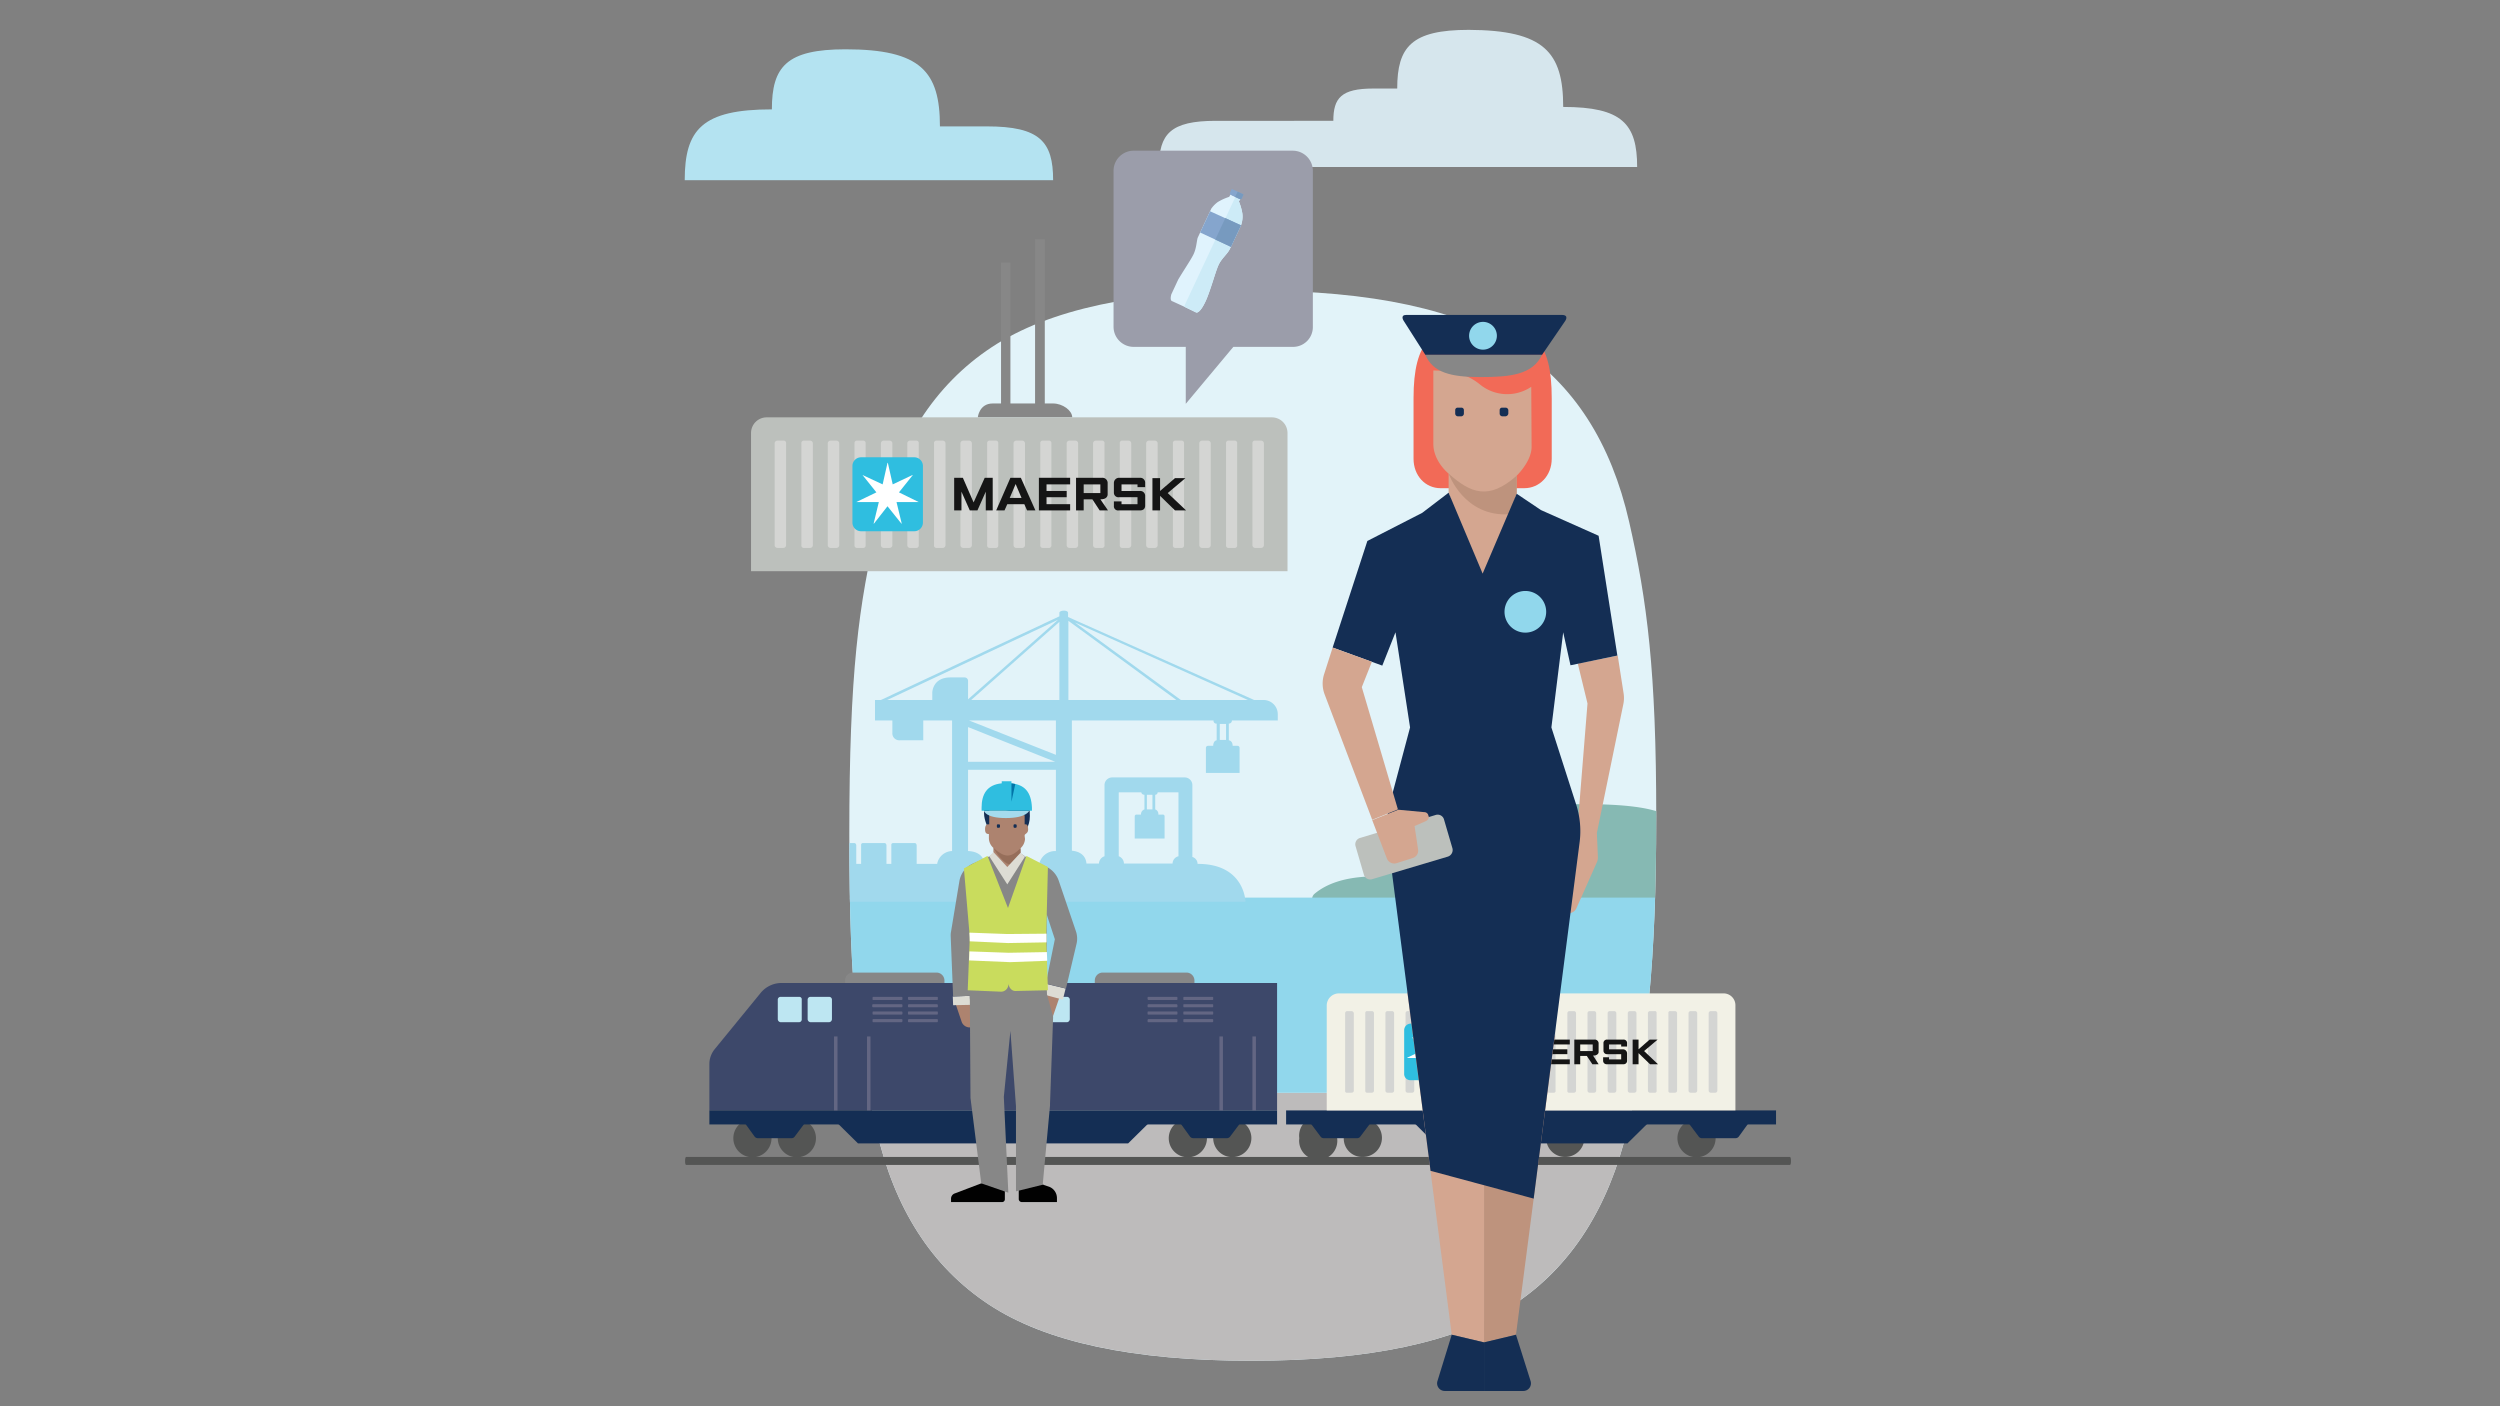 <svg id="Layer_1" data-name="Layer 1" xmlns="http://www.w3.org/2000/svg" xmlns:xlink="http://www.w3.org/1999/xlink" viewBox="0 0 720 405"><rect x="0" y="0" width="720" height="405" fill="#808080" stroke="none"/><defs><style>.cls-1,.cls-2{fill:none;}.cls-2{stroke:#91d7ec;stroke-miterlimit:10;stroke-width:29.21px;}.cls-3{fill:#e2f3f9;}.cls-4{fill:#bdbbbb;}.cls-5{clip-path:url(#clip-path);}.cls-6{fill:#86b9b3;}.cls-7{fill:#91d7ec;}.cls-8{fill:#a1d9ed;}.cls-9{fill:#878787;}.cls-10{fill:#bcc0bc;}.cls-11{fill:#d4d5d3;}.cls-12{fill:#151515;}.cls-13{fill:#2fbee0;}.cls-14{fill:#fff;}.cls-15{fill:#d6e6ed;}.cls-16{fill:#b4e3f1;}.cls-17{fill:#545554;}.cls-18{fill:#142e54;}.cls-19{fill:#f2f1e6;}.cls-20{fill:#3d486a;}.cls-21{fill:#bde6f2;}.cls-22{fill:#636683;}.cls-23{fill:#be937d;}.cls-24{fill:#d4a690;}.cls-25{fill:#f26a57;}.cls-26{fill:#ad836f;}.cls-27{fill:#966e5a;}.cls-28{fill:#010101;}.cls-29{fill:#dddcd4;}.cls-30{fill:#a5dbed;}.cls-31{fill:#0174a8;}.cls-32{fill:#c9dc5d;}.cls-33{fill:#9b9daa;}.cls-34{clip-path:url(#clip-path-4);}.cls-35{fill:#e0f3fd;}.cls-36{fill:#cdebf7;}.cls-37{fill:#85a5cd;}.cls-38{fill:#779abf;}</style><clipPath id="clip-path"><path class="cls-1" d="M477,235.2c0-41.8-2.6-62.1-7.8-84.9s-15.9-39.5-32.4-50.3-41.6-16.3-75.6-16.3-59.1,5.4-75.6,16.3-27.3,27.8-32.8,50.9-8.2,42.7-8.2,89.5,2.6,62.1,7.8,84.9,15.9,39.5,32.4,50.4,41.6,16.2,75.6,16.2,59.2-5.4,75.6-16.2,27.3-27.8,32.8-51S477,277.1,477,235.2Z"/></clipPath><clipPath id="clip-path-4"><rect class="cls-1" x="330.2" y="66.9" width="36.9" height="9.87" transform="translate(136.3 357.6) rotate(-65)"/></clipPath></defs><title>growing-with-the-curve_720x405_3</title><line class="cls-2" x1="263.4" y1="321.2" x2="449.7" y2="321.2"/><path class="cls-3" d="M477,235.2c0-41.8-2.6-62.1-7.8-84.9s-15.9-39.5-32.4-50.3-41.6-16.3-75.6-16.3-59.1,5.4-75.6,16.3-27.3,27.8-32.8,50.9-8.2,42.7-8.2,89.5,2.6,62.1,7.8,84.9,15.9,39.5,32.4,50.4,41.6,16.2,75.6,16.2,59.2-5.4,75.6-16.2,27.3-27.8,32.8-51S477,277.1,477,235.2Z"/><path class="cls-4" d="M284.8,375.7q24.6,16.2,75.6,16.2T436,375.7c16.4-10.9,27.3-27.8,32.8-51,.8-3.3,1.5-6.6,2.2-10H250c.8,3.4,1.5,6.9,2.4,10.6C257.6,348.1,268.3,364.8,284.8,375.7Z"/><g class="cls-5"><path class="cls-6" d="M546.1,257.5c-5.3-4.9-14.5-10.3-29.6-10.3-6.8-7.2-17.2-7.8-33.4-7.8,0-3.5-3.1-7.8-26.5-7.8-25.1,0-26.1,5.1-26.1,11.7-32.7,0-34.3,4-34.3,9.1-9.2,0-14.5,2.4-17.6,5a2,2,0,0,0-.7,1.8H547.1a3.1,3.1,0,0,0-1-1.7"/></g><g class="cls-5"><rect class="cls-7" x="242.1" y="258.5" width="239.3" height="56.2"/></g><g class="cls-5"><path class="cls-8" d="M318.1,226.1v20.5a2.3,2.3,0,0,0-1.6,2.1h-3.6c-.2-2.4-2-3.5-4.2-3.7V207.5h40.8a.8.8,0,0,0,.9.9v4.8c-.7.1-1,.9-1,1.6h-1.5a.6.6,0,0,0-.6.6v7.2H357v-7.2a.6.6,0,0,0-.7-.6H355c0-1-.5-1.5-1.1-1.6v-4.8a.9.9,0,0,0,.9-.9H368v-1.8a4.1,4.1,0,0,0-4.1-4.1h-2.7l-53.6-23.9v-1.2c0-.9-2.5-.8-2.5,0v1l-51.4,24.1H252v5.9h5v3.6a2,2,0,0,0,2.2,2.1h6.7v-5.7h8.3v37.6a4.5,4.5,0,0,0-4.3,3.7H264v-5.3s0-.7-.6-.7h-6.1c-.7,0-.6.6-.6.6v5.4h-1.4v-5.3s0-.7-.6-.7h-6.1c-.7,0-.6.6-.6.6v5.4h-1.4v-5.3s0-.7-.6-.7h-6.1c-.7,0-.6.6-.6.6v5.4h-9.2c-13.1,0-14,10.9-14,10.9H358.7s-.2-10.9-13.7-10.9h-.1a2.1,2.1,0,0,0-1.5-2V226.1a2.2,2.2,0,0,0-2.2-2.2H320.3A2.2,2.2,0,0,0,318.1,226.1Zm13.8,7h-1.6v-4.2h1.6Zm-9.8-4.9h6.6c.1.7.9.7.9.7v4.2a1.5,1.5,0,0,0-1,1.5h-1.3a.5.5,0,0,0-.5.5v6.4h8.6v-6.4a.5.5,0,0,0-.6-.5h-1.2a1.4,1.4,0,0,0-.9-1.5v-4.2a.7.7,0,0,0,.7-.7h6v18.4a2.2,2.2,0,0,0-1.7,2.1h-14a2.3,2.3,0,0,0-1.5-2.1V228.2Zm-43.3-6.5h25.3v23.4h-.2a4.7,4.7,0,0,0-4.6,3.7H283.5c-.2-2.5-2.2-3.6-4.7-3.7V221.7Zm0-12.3,25.1,10H278.8Zm.3-1.9h25v9.9Zm25.6-29-25.9,22.9v-5.2a1,1,0,0,0-1-1.1h-4.1c-5.1,0-5.2,4.3-5.2,4.3v2.2h-13Zm.4,23.1H279.7l25.4-22.5Zm46.2,6.9h1.8v4.6h-1.8Zm-11.2-6.9-30.5-22.3,49.8,22.3Zm-32.4,0V178.8l31.1,22.8Z"/><path class="cls-1" d="M278.8,196.2a1,1,0,0,0-1-1.1h-4.1c-5.1,0-5.2,4.3-5.2,4.3v2.2h-13l49.2-23.1-25.8,22.9v-5.2Z"/><polygon class="cls-1" points="304.1 207.5 304.1 217.4 279.1 207.5 304.1 207.5"/><polygon class="cls-1" points="278.8 219.4 278.8 209.4 303.9 219.4 278.8 219.4"/><path class="cls-1" d="M304.1,245.1h-.2a4.7,4.7,0,0,0-4.6,3.7H283.5c-.2-2.5-2.2-3.6-4.7-3.7V221.7h25.3v23.4Z"/><rect class="cls-1" x="330.3" y="228.9" width="1.6" height="4.13"/><path class="cls-1" d="M329.6,228.9v4.2a1.5,1.5,0,0,0-1,1.5h-1.3a.5.5,0,0,0-.5.5v6.4h8.6v-6.4a.5.5,0,0,0-.6-.5h-1.2a1.4,1.4,0,0,0-.9-1.5v-4.2a.7.7,0,0,0,.7-.7h6v18.4a2.2,2.2,0,0,0-1.7,2.1h-14a2.3,2.3,0,0,0-1.5-2.1V228.2h6.5C328.8,228.9,329.6,228.9,329.6,228.9Z"/><polygon class="cls-1" points="307.7 178.8 338.8 201.6 307.7 201.6 307.7 178.8"/><polygon class="cls-1" points="359.4 201.6 340.1 201.6 309.6 179.3 359.4 201.6"/><polygon class="cls-1" points="305.1 179.1 305.1 201.6 279.7 201.6 305.1 179.1"/></g><path class="cls-9" d="M303.3,116.2h-2.4V68.9h-2.8v47.3H291V75.6h-2.7v40.6h-2.4c-3.9,0-4.3,4-4.3,4h27.2C308.8,118.2,306,116.2,303.3,116.2Z"/><path class="cls-10" d="M370.8,164.5V124.7a4.5,4.5,0,0,0-4.5-4.5H220.8a4.5,4.5,0,0,0-4.5,4.5v39.8Z"/><path class="cls-11" d="M225.6,157.8h-1.7a.8.8,0,0,1-.8-.8V127.7a.8.8,0,0,1,.8-.8h1.7a.7.7,0,0,1,.8.8V157A.8.8,0,0,1,225.6,157.8Z"/><path class="cls-11" d="M233.2,157.8h-1.6a.7.7,0,0,1-.8-.8V127.7a.7.7,0,0,1,.8-.8h1.6a.8.8,0,0,1,.9.8V157A.8.8,0,0,1,233.2,157.8Z"/><path class="cls-11" d="M240.9,157.8h-1.7a.8.8,0,0,1-.8-.8V127.7a.8.8,0,0,1,.8-.8h1.7a.8.8,0,0,1,.8.8V157A.8.8,0,0,1,240.9,157.8Z"/><path class="cls-11" d="M248.5,157.8h-1.6a.7.7,0,0,1-.8-.8V127.7a.7.7,0,0,1,.8-.8h1.6a.7.7,0,0,1,.8.8V157A.7.7,0,0,1,248.5,157.8Z"/><path class="cls-11" d="M256.2,157.8h-1.7a.8.8,0,0,1-.8-.8V127.7a.8.8,0,0,1,.8-.8h1.7a.8.8,0,0,1,.8.8V157A.8.8,0,0,1,256.2,157.8Z"/><path class="cls-11" d="M263.8,157.8h-1.6a.8.8,0,0,1-.9-.8V127.7a.8.8,0,0,1,.9-.8h1.6a.7.7,0,0,1,.8.8V157A.7.7,0,0,1,263.8,157.8Z"/><path class="cls-11" d="M271.5,157.8h-1.7a.7.7,0,0,1-.8-.8V127.7a.7.7,0,0,1,.8-.8h1.7a.8.8,0,0,1,.8.8V157A.8.8,0,0,1,271.5,157.8Z"/><path class="cls-11" d="M279.1,157.8h-1.7a.8.8,0,0,1-.8-.8V127.7a.8.8,0,0,1,.8-.8h1.7a.8.8,0,0,1,.8.8V157A.8.8,0,0,1,279.1,157.8Z"/><path class="cls-11" d="M286.7,157.8h-1.6a.7.7,0,0,1-.8-.8V127.7a.7.7,0,0,1,.8-.8h1.6a.7.7,0,0,1,.8.8V157A.7.7,0,0,1,286.7,157.8Z"/><path class="cls-11" d="M294.4,157.8h-1.7a.8.8,0,0,1-.8-.8V127.7a.8.8,0,0,1,.8-.8h1.7a.8.8,0,0,1,.8.8V157A.8.8,0,0,1,294.4,157.8Z"/><path class="cls-11" d="M302,157.8h-1.6a.7.7,0,0,1-.8-.8V127.7a.7.7,0,0,1,.8-.8H302a.7.7,0,0,1,.8.8V157A.7.7,0,0,1,302,157.8Z"/><path class="cls-11" d="M309.7,157.8H308a.8.8,0,0,1-.8-.8V127.7a.8.8,0,0,1,.8-.8h1.7a.8.8,0,0,1,.8.8V157A.8.8,0,0,1,309.7,157.8Z"/><path class="cls-11" d="M317.3,157.8h-1.7a.8.8,0,0,1-.8-.8V127.7a.8.8,0,0,1,.8-.8h1.7a.7.7,0,0,1,.8.8V157A.7.7,0,0,1,317.3,157.8Z"/><path class="cls-11" d="M325,157.8h-1.7a.7.7,0,0,1-.8-.8V127.7a.7.7,0,0,1,.8-.8H325a.8.8,0,0,1,.8.8V157A.8.8,0,0,1,325,157.8Z"/><path class="cls-11" d="M332.6,157.8h-1.7a.8.8,0,0,1-.8-.8V127.7a.8.8,0,0,1,.8-.8h1.7a.8.8,0,0,1,.8.8V157A.8.8,0,0,1,332.6,157.8Z"/><path class="cls-11" d="M340.2,157.8h-1.6a.7.7,0,0,1-.8-.8V127.7a.7.7,0,0,1,.8-.8h1.6a.7.7,0,0,1,.8.8V157A.7.7,0,0,1,340.2,157.8Z"/><path class="cls-11" d="M347.9,157.8h-1.7a.8.8,0,0,1-.8-.8V127.7a.8.8,0,0,1,.8-.8h1.7a.8.8,0,0,1,.8.8V157A.8.8,0,0,1,347.9,157.8Z"/><path class="cls-11" d="M355.5,157.8h-1.6a.7.7,0,0,1-.8-.8V127.7a.7.7,0,0,1,.8-.8h1.6a.7.7,0,0,1,.8.8V157A.7.7,0,0,1,355.5,157.8Z"/><path class="cls-11" d="M363.2,157.8h-1.7a.8.8,0,0,1-.8-.8V127.7a.7.7,0,0,1,.8-.8h1.7a.8.8,0,0,1,.8.8V157A.8.8,0,0,1,363.2,157.8Z"/><polygon class="cls-12" points="274.8 147 274.8 137.6 277.3 137.6 280.4 144.7 283.6 137.6 285.9 137.6 285.9 147 283.9 147 283.9 141.6 281.5 147 279.3 147 276.9 141.6 276.9 147 274.8 147"/><path class="cls-12" d="M289.3,147h-2.4l4.1-9.4h3l4.2,9.4h-2.4l-.8-1.8h-4.9Zm4.9-3.6-1.7-4-1.7,4Z"/><polygon class="cls-12" points="299.2 147 299.2 137.6 308.2 137.6 308.2 139.5 301.4 139.5 301.4 141.4 307.2 141.4 307.2 143.2 301.4 143.2 301.4 145.2 308.2 145.2 308.2 147 299.2 147"/><path class="cls-12" d="M309.9,147v-9.4h7.5a1.5,1.5,0,0,1,1.6,1.6v3.2c0,.7-.6,1.4-1.9,1.4h-.2l2.2,3.2h-2.4l-2.1-3.2h-2.5V147Zm2.2-5h4.8v-2.5h-4.8Z"/><path class="cls-12" d="M323,147h-.8a1.2,1.2,0,0,1-1.4-1.3v-1.3H323v.8h4.6v-2h-5.3a1.3,1.3,0,0,1-1.5-1.3v-2.8a1.5,1.5,0,0,1,1.5-1.5h6.1a1.4,1.4,0,0,1,1.4,1.5v1.2h-2.2v-.8H323v1.9h5.3a1.4,1.4,0,0,1,1.5,1.5v2.7c0,.9-.5,1.4-1.5,1.4Z"/><polygon class="cls-12" points="331.9 147 331.9 137.7 334.1 137.7 334.1 141.4 338.4 137.7 341.4 137.7 336.3 142 341.6 147 338.4 147 334.1 142.8 334.1 147 331.9 147"/><path class="cls-13" d="M265.8,150.6a2.5,2.5,0,0,1-2.5,2.4H248a2.5,2.5,0,0,1-2.5-2.4V134.1a2.5,2.5,0,0,1,2.5-2.4h15.3a2.5,2.5,0,0,1,2.5,2.4v16.5Z"/><polygon class="cls-14" points="258.9 141.8 262.9 136.8 262.8 136.8 257.1 139.5 255.7 133.3 255.6 133.3 254.2 139.5 248.4 136.8 248.4 136.8 252.4 141.8 246.6 144.6 246.7 144.6 253.1 144.6 251.6 150.8 251.7 150.8 255.6 145.8 259.6 150.8 259.7 150.8 258.2 144.6 264.6 144.6 264.6 144.6 258.9 141.8"/><path class="cls-15" d="M450.2,30.8c17,0,21.3,4.9,21.3,17.3H333.8c0-9.5,3.3-13.3,16.3-13.3H384c0-6.6,2.3-9.3,11.5-9.3h6.9c0-12,4.1-16.9,20.6-16.9C444.7,8.7,450.2,15,450.2,30.8Z"/><path class="cls-16" d="M229.7,51.9H197.2c0-14.6,5-20.4,25.1-20.4h0c0-12.3,4.2-17.3,21.2-17.3,21.7,0,27.2,6.4,27.2,22.2h13.5c15.3,0,19.1,4.4,19.1,15.5h-87"/><path class="cls-17" d="M515.5,333.2c.2,0,.3.5.3,1.2s-.1,1.1-.3,1.1H197.6c-.2,0-.3-.5-.3-1.1s.1-1.2.3-1.2Z"/><path class="cls-9" d="M315.3,297.9a2.3,2.3,0,0,0,2.3,2.3h24.1a2.4,2.4,0,0,0,2.3-2.3V282.4a2.3,2.3,0,0,0-2.3-2.3H317.6a2.3,2.3,0,0,0-2.3,2.3Z"/><path class="cls-9" d="M243.4,297.9a2.3,2.3,0,0,0,2.2,2.3h24.1a2.3,2.3,0,0,0,2.3-2.3V282.4a2.3,2.3,0,0,0-2.3-2.3H245.6a2.2,2.2,0,0,0-2.2,2.3Z"/><path class="cls-17" d="M224,327.8a5.5,5.5,0,1,0,5.5-5.5,5.5,5.5,0,0,0-5.5,5.5"/><path class="cls-17" d="M211.2,327.8a5.5,5.5,0,0,1,11,0,5.5,5.5,0,0,1-11,0"/><path class="cls-18" d="M223.1,321.9h7.5a1.2,1.2,0,0,1,1,1.8l-2.7,3.6a1.1,1.1,0,0,1-.9.5h-9.7a1.2,1.2,0,0,1-1-.5l-2.6-3.6a1.1,1.1,0,0,1,.9-1.8Z"/><path class="cls-17" d="M349.4,327.8a5.5,5.5,0,0,0,11-.1,5.5,5.5,0,0,0-5.5-5.4,5.5,5.5,0,0,0-5.5,5.5"/><path class="cls-17" d="M336.6,327.8a5.5,5.5,0,0,1,11,0,5.5,5.5,0,1,1-11,0"/><path class="cls-18" d="M348.5,321.9H356a1.2,1.2,0,0,1,1,1.8l-2.7,3.6a1.2,1.2,0,0,1-.9.5h-9.7a1.2,1.2,0,0,1-1-.5l-2.6-3.6a1.1,1.1,0,0,1,.9-1.8Z"/><path class="cls-17" d="M445.3,327.8a5.4,5.4,0,0,0,5.5,5.4,5.5,5.5,0,1,0-5.5-5.4"/><path class="cls-17" d="M483.1,327.8a5.5,5.5,0,0,1,5.5-5.5,5.5,5.5,0,0,1,0,11,5.5,5.5,0,0,1-5.5-5.5"/><path class="cls-18" d="M495,321.9h7.5a1.1,1.1,0,0,1,.9,1.8l-2.6,3.6a1.2,1.2,0,0,1-1,.5h-9.7a1.2,1.2,0,0,1-.9-.5l-2.7-3.6a1.2,1.2,0,0,1,1-1.8Z"/><path class="cls-17" d="M387,327.8a5.3,5.3,0,0,0,5.5,5.4,5.5,5.5,0,1,0-5.5-5.4"/><path class="cls-17" d="M374.2,327.8a5.5,5.5,0,1,1,10.9,0,5.5,5.5,0,1,1-10.9,0"/><rect class="cls-18" x="370.4" y="319.8" width="141.1" height="4.04"/><path class="cls-19" d="M382.1,319.8V289.5a3.5,3.5,0,0,1,3.5-3.4H496.3a3.4,3.4,0,0,1,3.5,3.4v30.3Z"/><path class="cls-11" d="M492.7,314.7H494a.6.6,0,0,0,.6-.6V291.8a.6.6,0,0,0-.6-.6h-1.3a.6.6,0,0,0-.6.6v22.3A.6.6,0,0,0,492.7,314.7Z"/><path class="cls-11" d="M486.9,314.7h1.3a.6.6,0,0,0,.6-.6V291.8a.6.6,0,0,0-.6-.6h-1.3a.6.6,0,0,0-.6.6v22.3A.6.6,0,0,0,486.9,314.7Z"/><path class="cls-11" d="M481.1,314.7h1.2c.4,0,.7-.2.7-.6V291.8c0-.4-.3-.6-.7-.6h-1.2a.5.5,0,0,0-.6.6v22.3A.5.5,0,0,0,481.1,314.7Z"/><path class="cls-11" d="M475.2,314.7h1.3a.5.5,0,0,0,.6-.6V291.8a.5.5,0,0,0-.6-.6h-1.3a.6.6,0,0,0-.6.6v22.3A.6.6,0,0,0,475.2,314.7Z"/><path class="cls-11" d="M469.4,314.7h1.3a.6.6,0,0,0,.6-.6V291.8a.6.6,0,0,0-.6-.6h-1.3a.6.6,0,0,0-.6.6v22.3A.6.6,0,0,0,469.4,314.7Z"/><path class="cls-11" d="M463.6,314.7h1.3a.6.6,0,0,0,.6-.6V291.8a.6.6,0,0,0-.6-.6h-1.3a.6.6,0,0,0-.6.6v22.3A.6.6,0,0,0,463.6,314.7Z"/><path class="cls-11" d="M457.8,314.7h1.3a.6.6,0,0,0,.6-.6V291.8a.6.6,0,0,0-.6-.6h-1.3a.6.6,0,0,0-.6.6v22.3A.6.6,0,0,0,457.8,314.7Z"/><path class="cls-11" d="M452,314.7h1.3a.6.6,0,0,0,.6-.6V291.8a.6.6,0,0,0-.6-.6H452a.6.6,0,0,0-.6.6v22.3A.5.5,0,0,0,452,314.7Z"/><path class="cls-11" d="M446.2,314.7h1.2a.5.5,0,0,0,.6-.6V291.8a.6.6,0,0,0-.6-.6h-1.2a.7.7,0,0,0-.7.6v22.3C445.5,314.5,445.8,314.7,446.2,314.7Z"/><path class="cls-11" d="M440.3,314.7h1.3a.6.6,0,0,0,.6-.6V291.8a.6.6,0,0,0-.6-.6h-1.3a.6.6,0,0,0-.6.6v22.3A.6.6,0,0,0,440.3,314.7Z"/><path class="cls-11" d="M434.5,314.7h1.3a.6.6,0,0,0,.6-.6V291.8a.6.6,0,0,0-.6-.6h-1.3a.6.6,0,0,0-.6.6v22.3A.6.6,0,0,0,434.5,314.7Z"/><path class="cls-11" d="M428.7,314.7H430a.6.6,0,0,0,.6-.6V291.8a.6.6,0,0,0-.6-.6h-1.3a.6.6,0,0,0-.6.6v22.3A.6.6,0,0,0,428.7,314.7Z"/><path class="cls-11" d="M422.9,314.7h1.3a.6.6,0,0,0,.6-.6V291.8a.6.6,0,0,0-.6-.6h-1.3a.6.6,0,0,0-.6.6v22.3A.5.5,0,0,0,422.9,314.7Z"/><path class="cls-11" d="M417.1,314.7h1.2a.5.5,0,0,0,.6-.6V291.8a.6.6,0,0,0-.6-.6h-1.2a.6.6,0,0,0-.6.6v22.3A.5.5,0,0,0,417.1,314.7Z"/><path class="cls-11" d="M411.2,314.7h1.3a.5.5,0,0,0,.6-.6V291.8a.6.6,0,0,0-.6-.6h-1.3a.6.6,0,0,0-.6.6v22.3A.6.6,0,0,0,411.2,314.7Z"/><path class="cls-11" d="M405.4,314.7h1.3a.6.6,0,0,0,.6-.6V291.8a.6.6,0,0,0-.6-.6h-1.3a.6.6,0,0,0-.6.6v22.3A.6.6,0,0,0,405.4,314.7Z"/><path class="cls-11" d="M399.6,314.7h1.3a.6.6,0,0,0,.6-.6V291.8a.6.6,0,0,0-.6-.6h-1.3a.6.6,0,0,0-.6.6v22.3A.6.6,0,0,0,399.6,314.7Z"/><path class="cls-11" d="M393.7,314.7h1.4a.6.6,0,0,0,.6-.5V291.7a.6.6,0,0,0-.6-.5h-1.4a.5.5,0,0,0-.5.5v22.5A.5.5,0,0,0,393.7,314.7Z"/><path class="cls-11" d="M388,314.7h1.2c.4,0,.7-.2.7-.6V291.8a.7.7,0,0,0-.7-.6H388a.6.6,0,0,0-.6.6v22.3A.5.5,0,0,0,388,314.7Z"/><polygon class="cls-12" points="426.7 306.5 426.7 299.4 428.6 299.4 431 304.7 433.4 299.4 435.2 299.4 435.2 306.5 433.6 306.5 433.6 302.4 431.8 306.5 430.1 306.5 428.3 302.4 428.3 306.5 426.7 306.5"/><path class="cls-12" d="M437.7,306.5h-1.8l3.2-7.1h2.2l3.2,7.1h-1.8l-.6-1.4h-3.8Zm3.8-2.7-1.3-3.1-1.3,3.1Z"/><polygon class="cls-12" points="445.3 306.5 445.3 299.4 452.1 299.4 452.1 300.8 446.9 300.8 446.9 302.2 451.4 302.2 451.4 303.6 446.9 303.6 446.9 305.1 452.1 305.1 452.1 306.5 445.3 306.5"/><path class="cls-12" d="M453.4,306.5v-7.1h5.8a1.1,1.1,0,0,1,1.2,1.2V303c0,.5-.5,1-1.5,1h-.1l1.6,2.5h-1.8l-1.6-2.4h-1.9v2.4Zm1.7-3.8h3.6v-1.9h-3.6Z"/><path class="cls-12" d="M463.4,306.5h-.6a1,1,0,0,1-1.1-1v-1h1.7v.6h3.5v-1.5h-4a1,1,0,0,1-1.1-1v-2.1a1,1,0,0,1,1.1-1.1h4.6a1,1,0,0,1,1.1,1.1v.9h-1.7v-.6h-3.5v1.4h4a1.2,1.2,0,0,1,1.2,1.2v2a1,1,0,0,1-1.1,1.1Z"/><polygon class="cls-12" points="470.2 306.5 470.2 299.4 471.9 299.4 471.9 302.2 475.1 299.4 477.4 299.4 473.5 302.7 477.5 306.5 475.2 306.5 471.9 303.3 471.9 306.5 470.2 306.5"/><path class="cls-13" d="M419.8,309.2a1.9,1.9,0,0,1-1.8,1.9H406.3a1.8,1.8,0,0,1-1.9-1.9V296.7a1.9,1.9,0,0,1,1.9-1.9H418a1.9,1.9,0,0,1,1.8,1.9Z"/><polygon class="cls-14" points="414.6 302.5 417.6 298.7 417.6 298.7 413.2 300.8 412.1 296.1 412.1 296.1 411 300.8 406.6 298.7 406.6 298.7 409.7 302.5 405.3 304.6 405.3 304.7 410.1 304.7 409.1 309.4 409.1 309.4 412.1 305.6 415.2 309.4 415.2 309.4 414.1 304.7 419 304.7 419 304.6 414.6 302.5"/><path class="cls-20" d="M367.8,283.1v36.7H204.3V306.5a6.8,6.8,0,0,1,1.5-4.3l13.4-16.4a7.8,7.8,0,0,1,5.8-2.7Z"/><polygon class="cls-18" points="476.2 321.9 468.7 329.3 438.2 329.3 438.2 321.9 476.2 321.9"/><polygon class="cls-18" points="405.8 321.9 413.2 329.3 443.7 329.3 443.7 321.9 405.8 321.9"/><rect class="cls-18" x="204.3" y="319.8" width="163.5" height="4.04"/><polygon class="cls-18" points="272.1 321.9 300 321.9 332.4 321.9 324.9 329.3 300 329.3 272.1 329.3 247.1 329.3 239.6 321.9 272.1 321.9"/><path class="cls-18" d="M386.1,321.9h7.5a1.1,1.1,0,0,1,.9,1.8l-2.7,3.6a1.1,1.1,0,0,1-.9.5h-9.7a1.1,1.1,0,0,1-.9-.5l-2.7-3.6a1.1,1.1,0,0,1,.9-1.8Z"/><path class="cls-21" d="M224,293.5a.9.9,0,0,0,.9.9h5.2a.8.8,0,0,0,.8-.9v-5.6a.7.7,0,0,0-.8-.8h-5.2a.8.8,0,0,0-.9.8Z"/><path class="cls-21" d="M232.6,293.5a.9.9,0,0,0,.9.9h5.2a.9.9,0,0,0,.9-.9v-5.6a.8.8,0,0,0-.9-.8h-5.2a.8.8,0,0,0-.9.8Z"/><path class="cls-21" d="M292.6,293.5a.8.8,0,0,0,.8.9h5.2a.9.9,0,0,0,.9-.9v-5.6a.8.8,0,0,0-.9-.8h-5.2a.7.7,0,0,0-.8.8Z"/><path class="cls-21" d="M301.2,293.5a.8.8,0,0,0,.8.9h5.3a.9.9,0,0,0,.8-.9v-5.6a.8.8,0,0,0-.8-.8H302a.7.7,0,0,0-.8.8Z"/><path class="cls-22" d="M259.9,287.8v-.5c0-.1-.1-.2-.3-.2h-8.1a.2.2,0,0,0-.2.2v.5c0,.1,0,.2.2.2h8.1C259.8,288,259.9,287.9,259.9,287.8Z"/><path class="cls-22" d="M259.9,289.9v-.5c0-.1-.1-.2-.3-.2h-8.1c-.2,0-.3.1-.3.2v.5c0,.1.1.2.3.2h8.1C259.8,290.1,259.9,290,259.9,289.9Z"/><path class="cls-22" d="M259.9,292v-.5c0-.1-.1-.2-.3-.2h-8.1a.2.2,0,0,0-.2.2v.5a.2.2,0,0,0,.2.2h8.1C259.8,292.2,259.9,292.1,259.9,292Z"/><path class="cls-22" d="M259.9,294.1v-.4c0-.1-.1-.2-.3-.2h-8.1a.2.2,0,0,0-.2.2v.4c0,.2,0,.3.2.3h8.1A.3.3,0,0,0,259.9,294.1Z"/><path class="cls-22" d="M270.1,287.8v-.5a.2.2,0,0,0-.2-.2h-8.2a.2.2,0,0,0-.2.2v.5l.2.2h8.2A.2.2,0,0,0,270.1,287.8Z"/><path class="cls-22" d="M270.1,289.9v-.5l-.2-.2h-8.2l-.2.2v.5a.2.2,0,0,0,.2.2h8.2A.2.2,0,0,0,270.1,289.9Z"/><path class="cls-22" d="M270.1,292v-.5a.2.2,0,0,0-.2-.2h-8.2a.2.2,0,0,0-.2.2v.5a.2.2,0,0,0,.2.2h8.2A.2.2,0,0,0,270.1,292Z"/><path class="cls-22" d="M270.1,294.1v-.4a.2.2,0,0,0-.2-.2h-8.2l-.2.2v.4c0,.2.1.3.2.3h8.2C270,294.4,270.1,294.3,270.1,294.1Z"/><path class="cls-22" d="M339.1,287.8v-.5a.2.2,0,0,0-.2-.2h-8.2a.2.2,0,0,0-.2.2v.5l.2.2h8.2A.2.2,0,0,0,339.1,287.8Z"/><path class="cls-22" d="M339.1,289.9v-.5l-.2-.2h-8.2l-.2.2v.5a.2.2,0,0,0,.2.2h8.2A.2.2,0,0,0,339.1,289.9Z"/><path class="cls-22" d="M339.1,292v-.5a.2.2,0,0,0-.2-.2h-8.2a.2.2,0,0,0-.2.2v.5a.2.2,0,0,0,.2.2h8.2A.2.2,0,0,0,339.1,292Z"/><path class="cls-22" d="M339.1,294.1v-.4a.2.2,0,0,0-.2-.2h-8.2l-.2.2v.4c0,.2.1.3.2.3h8.2C339,294.4,339.1,294.3,339.1,294.1Z"/><path class="cls-22" d="M349.4,287.8v-.5a.2.2,0,0,0-.2-.2H341a.2.2,0,0,0-.2.2v.5a.2.2,0,0,0,.2.2h8.2A.2.2,0,0,0,349.4,287.8Z"/><path class="cls-22" d="M349.4,289.9v-.5a.2.2,0,0,0-.2-.2H341a.2.2,0,0,0-.2.2v.5a.2.2,0,0,0,.2.2h8.2A.2.2,0,0,0,349.4,289.9Z"/><path class="cls-22" d="M349.4,292v-.5a.2.2,0,0,0-.2-.2H341a.2.2,0,0,0-.2.2v.5a.2.2,0,0,0,.2.2h8.2A.2.2,0,0,0,349.4,292Z"/><path class="cls-22" d="M349.4,294.1v-.4a.2.2,0,0,0-.2-.2H341a.2.2,0,0,0-.2.2v.4c0,.2.1.3.2.3h8.2C349.3,294.4,349.4,294.3,349.4,294.1Z"/><rect class="cls-22" x="249.7" y="298.5" width="1" height="21.3"/><rect class="cls-22" x="240.2" y="298.5" width="1" height="21.3"/><rect class="cls-22" x="360.7" y="298.5" width="1" height="21.3"/><rect class="cls-22" x="351.2" y="298.5" width="1" height="21.3"/><polygon class="cls-23" points="427.4 386.6 427.4 292.2 447.8 298.3 436.6 384.4 427.4 386.6"/><polygon class="cls-24" points="427.4 386.6 427.4 292.2 405.3 285.7 418.1 384.4 427.4 386.6"/><path class="cls-18" d="M436.6,384.4l4.2,13.3a2.2,2.2,0,0,1-2.2,2.9H427.4v-14Z"/><path class="cls-18" d="M418.1,384.4,414,397.7a2.2,2.2,0,0,0,2.1,2.9h11.3v-14Z"/><path class="cls-24" d="M467.5,202.9l-7.6,37,.3,7.1a4.3,4.3,0,0,1-.2,1.1l-6,13.5a2.5,2.5,0,0,1-2.5,1.4l-1.9-.4V247.5l4.6-7.7,3-37.2-2.8-11.5,11.5-2.3,1.7,10.9A8.6,8.6,0,0,1,467.5,202.9Z"/><path class="cls-25" d="M439,140.6c4.4,0,7.9-3.6,7.9-8.5V114.7c0-16.5-5.3-21.6-19.9-21.6s-19.9,5.1-19.9,21.6v17.4c0,4.9,3.4,8.5,7.8,8.5Z"/><path class="cls-24" d="M412.8,106.7v21.1c0,5.1,4.4,8.6,4.4,8.6v5.5l9.8,29.6,9.8-29.3V137s4.3-4.1,4.3-8.3c0-1.1-.1-17.3-.1-17.3h0a12.4,12.4,0,0,1-14.8-.7c-2.5-2-6.1-4-13.4-4"/><path class="cls-18" d="M420.9,119.9h-1.1a.8.8,0,0,1-.7-.8v-1a.7.7,0,0,1,.7-.7h1.1a.7.7,0,0,1,.7.7v1a.8.8,0,0,1-.7.8"/><path class="cls-18" d="M433.6,119.9h-1a.8.8,0,0,1-.7-.8v-1a.7.7,0,0,1,.7-.7h1a.8.8,0,0,1,.8.7v1a.9.9,0,0,1-.8.8"/><path class="cls-23" d="M436.8,137v5.2l-2,5.9c-13.2.9-17.6-11.7-17.6-11.7,6.3,5.6,11.5,7.8,19.6.6"/><polygon class="cls-14" points="436.8 142.2 438.3 162.8 427 171.5 416.5 162.8 417.2 141.9 427 171.5 436.8 142.2"/><path class="cls-18" d="M452.3,191.6l13.5-2.8-5.4-34.5-16.6-7.4-7-4.7-9.8,23-9.8-23.3-7.6,5.8-15.8,8.1-10,30.7,14.3,5.2,3.8-9.6,4.2,27.4-5.8,21.8a26.4,26.4,0,0,0-.7,10.1L412,337.2l29.7,8,13.2-102.4a25.1,25.1,0,0,0-1-11.2l-7.1-22.1,3.4-27.4Z"/><path class="cls-10" d="M417,246.7l-21.8,6.5a1.9,1.9,0,0,1-2.4-1.3l-2.4-8.2a1.9,1.9,0,0,1,1.4-2.4l21.7-6.6a1.9,1.9,0,0,1,2.4,1.4l2.4,8.2A2,2,0,0,1,417,246.7Z"/><path class="cls-24" d="M407.4,237.9l3.2-1.4a1.4,1.4,0,0,0,.9-1.4h-.1a1.2,1.2,0,0,0-1.2-1.2l-7.5-.7-7.5,3,4.2,11a2.3,2.3,0,0,0,2.8,1.4l4.7-1.5a2.2,2.2,0,0,0,1.5-2.5Z"/><path class="cls-24" d="M395.2,236.1,381.5,200a8.8,8.8,0,0,1-.1-6l2.4-7.5,11.3,4.1-2.9,7.3,10.4,35.2Z"/><path class="cls-7" d="M445.3,176.2a6,6,0,0,1-12,0,6,6,0,0,1,12,0Z"/><path class="cls-18" d="M410.5,102.2h33.6l6.5-9.5s1.6-2-.8-2H405c-1.8,0-.8,1.6-.8,1.6Z"/><path class="cls-9" d="M444.1,102.2H410.5c2.2,5.1,7.3,6.4,15.9,6.4S441.4,107.9,444.1,102.2Z"/><path class="cls-7" d="M431.1,96.7a4,4,0,1,1-4-4A4,4,0,0,1,431.1,96.7Z"/><path class="cls-18" d="M283.4,234.2c0-4.6,1.8-6.1,6.8-6.1s6.4,1.9,6.4,6.9c0,3.3-1.7,4.6-1.7,4.6s-.2-4-.2-4l-9.2-1.9s-.1,5.6-.4,5.5-1.7-2.8-1.7-5"/><path class="cls-26" d="M284.9,232v5.4h-.4c-.4,0-.8.4-.8,1.4s.3,1.4,1.1,1.4v1.1a3.8,3.8,0,0,0,1.3,2.9v1.6l3.9,5.3,3.9-5.1v-1.7a3.9,3.9,0,0,0,1.3-2.6c0-.4-.1-.6-.1-1.1s1-.5,1-1.7-.4-1.5-.7-1.5h-.3v-2.6Z"/><path class="cls-18" d="M287.7,238.4h-.4c-.1,0-.2-.2-.2-.3v-.4c0-.1.1-.3.2-.3h.4a.3.3,0,0,1,.3.3v.4a.3.3,0,0,1-.3.3"/><path class="cls-18" d="M292.5,238.4h-.4c-.1,0-.2-.2-.2-.3v-.4c0-.1.1-.3.2-.3h.4a.3.3,0,0,1,.3.3v.4a.3.3,0,0,1-.3.3"/><path class="cls-27" d="M293.9,244.3V246l-2.4,3.1c-2.8,0-5.4-4.9-5.4-4.9,3.1,2.7,4.8,3.1,7.8.1"/><path class="cls-26" d="M277,294.4l-1.8-5.3,4.5-1.5,2.5,7.4-2.2.8A2.5,2.5,0,0,1,277,294.4Z"/><rect class="cls-26" x="297.9" y="287.5" width="7.8" height="4.66" transform="translate(-70.2 481.5) rotate(-71.1)"/><path class="cls-28" d="M289.4,342.2v3.2a.8.8,0,0,1-.8.8H273.9v-.9a1.6,1.6,0,0,1,1.1-1.6l9.2-3.5Z"/><path class="cls-28" d="M304.4,345v1.2H294.3a.9.9,0,0,1-.9-.8v-3.7l4.1-1.5,4.7,1.6A3.5,3.5,0,0,1,304.4,345Z"/><polygon class="cls-29" points="274.5 289.5 274.4 287 279.3 286.8 279.4 289.4 274.5 289.5"/><polygon class="cls-29" points="300.5 286.4 301.1 283.3 306.9 284.7 306.1 287.9 300.5 286.4"/><path class="cls-9" d="M279.3,285.2h21.9l2.1,7.6-.9,25.2v.4l-2.1,22.8-7.7,1.9V318.6L291,296.9l-1.9,19,1.3,27.6-7.8-2.7-3-23.8c0-.3-.1-.6-.1-.8l-.2-31"/><path class="cls-9" d="M301.5,286.6l-5.1,2.8a3.4,3.4,0,0,1-4.9-2.2l-.4-1.7-.7,3.1a3.4,3.4,0,0,1-3.5,2.7l-7.5-.5v-4l-4.9.2-.7-17.4a5.7,5.7,0,0,1,.1-1.3l2.4-14.5a6.8,6.8,0,0,1,3.9-5.1l4.8-2.1,1.3-.9,3.4,3.6.5,4.2.5-4.3,3.3-3.4,1.3.9,6.2,3a6.9,6.9,0,0,1,3.4,3.9l5,14.7a6.6,6.6,0,0,1,.1,3.7l-3,12.7-5.8-1.4,2.6-12.8-2.4-7.3Z"/><polygon class="cls-29" points="290.1 254.7 295.2 246.7 293.9 245.6 290.1 249.7 286.1 245.4 284.9 246.6 290.1 254.7"/><path class="cls-30" d="M296.4,233.5h-13s.3,2.1,6.3,2.1S296.4,233.5,296.4,233.5Z"/><path class="cls-13" d="M291.3,225.6V225h-2.8v.6c-4.3.4-5.8,3.2-5.8,7v.9h14.5v-.9C297,228.1,295.1,226,291.3,225.6Z"/><path class="cls-31" d="M291.3,225.6v5.3l1.1-5.1Z"/><path class="cls-32" d="M277.6,250.1l1.7,19.8-.6,15.3,9.5.4a2.1,2.1,0,0,0,2.2-2.3c.3,1.4,1.1,2.2,2.3,2.1l9.1-.2-.5-15.4.5-20.1-6.2-3.2-5.3,15-5.9-15Z"/><polygon class="cls-14" points="279.2 268.6 290.1 269 301.4 268.9 301.4 271.4 290.3 271.6 279.3 271.1 279.2 268.6"/><polygon class="cls-14" points="279.2 274 290.5 274.4 301.5 274.2 301.6 276.7 290.9 277.1 279.1 276.6 279.2 274"/><path class="cls-33" d="M326.5,43.4h45.8a5.8,5.8,0,0,1,5.8,5.8V94.1a5.7,5.7,0,0,1-5.8,5.8H355.2l-13.7,16.4V99.9h-15a5.8,5.8,0,0,1-5.8-5.8V49.2A5.8,5.8,0,0,1,326.5,43.4Z"/><g class="cls-34"><path class="cls-35" d="M341,88.3h0l3.5,1.7c.3.1,1.2-.1,2.6-3s2.9-8.6,3.8-10.6,2.6-3.2,3.3-4.7l3.2-6.8a7.4,7.4,0,0,0,.4-3.4,15.8,15.8,0,0,0-1-3.5l.4-.7-1.4-.6-1.4-.7-.4.7a14.9,14.9,0,0,0-3.3,1.5,8.3,8.3,0,0,0-2.3,2.6l-3.2,6.8c-.6,1.4-.5,3.5-1.4,5.5s-4.3,6.7-5.7,9.7-.9,3.8-.6,3.9Z"/></g><g class="cls-34"><path class="cls-36" d="M341,88.3h0l3.5,1.7c.3.1,1.2-.1,2.6-3s2.9-8.6,3.8-10.6,2.6-3.2,3.3-4.7l3.2-6.8a7.4,7.4,0,0,0,.4-3.4,15.8,15.8,0,0,0-1-3.5l.4-.7-1.4-.6Z"/></g><g class="cls-34"><path class="cls-37" d="M356.9,57.3h0l-2.3-1.1c-.4-.2-.5-.5-.3-.8l.3-.7a.6.6,0,0,1,.8-.3l2.3,1.1a.6.6,0,0,1,.3.8l-.3.7a.6.6,0,0,1-.8.3"/></g><g class="cls-34"><path class="cls-38" d="M355.7,56.7h0l1.3.6c.3.1.5.1.6-.1l.5-1.1q.1-.3-.3-.6l-1.2-.6Z"/></g><g class="cls-34"><polygon class="cls-37" points="348.4 60.8 348.4 60.8 357.4 64.9 354.5 71.1 345.5 66.9 348.4 60.8"/></g><g class="cls-34"><polygon class="cls-38" points="352.9 62.8 352.9 62.8 357.4 64.9 354.5 71.1 350 69 352.9 62.8"/></g></svg>